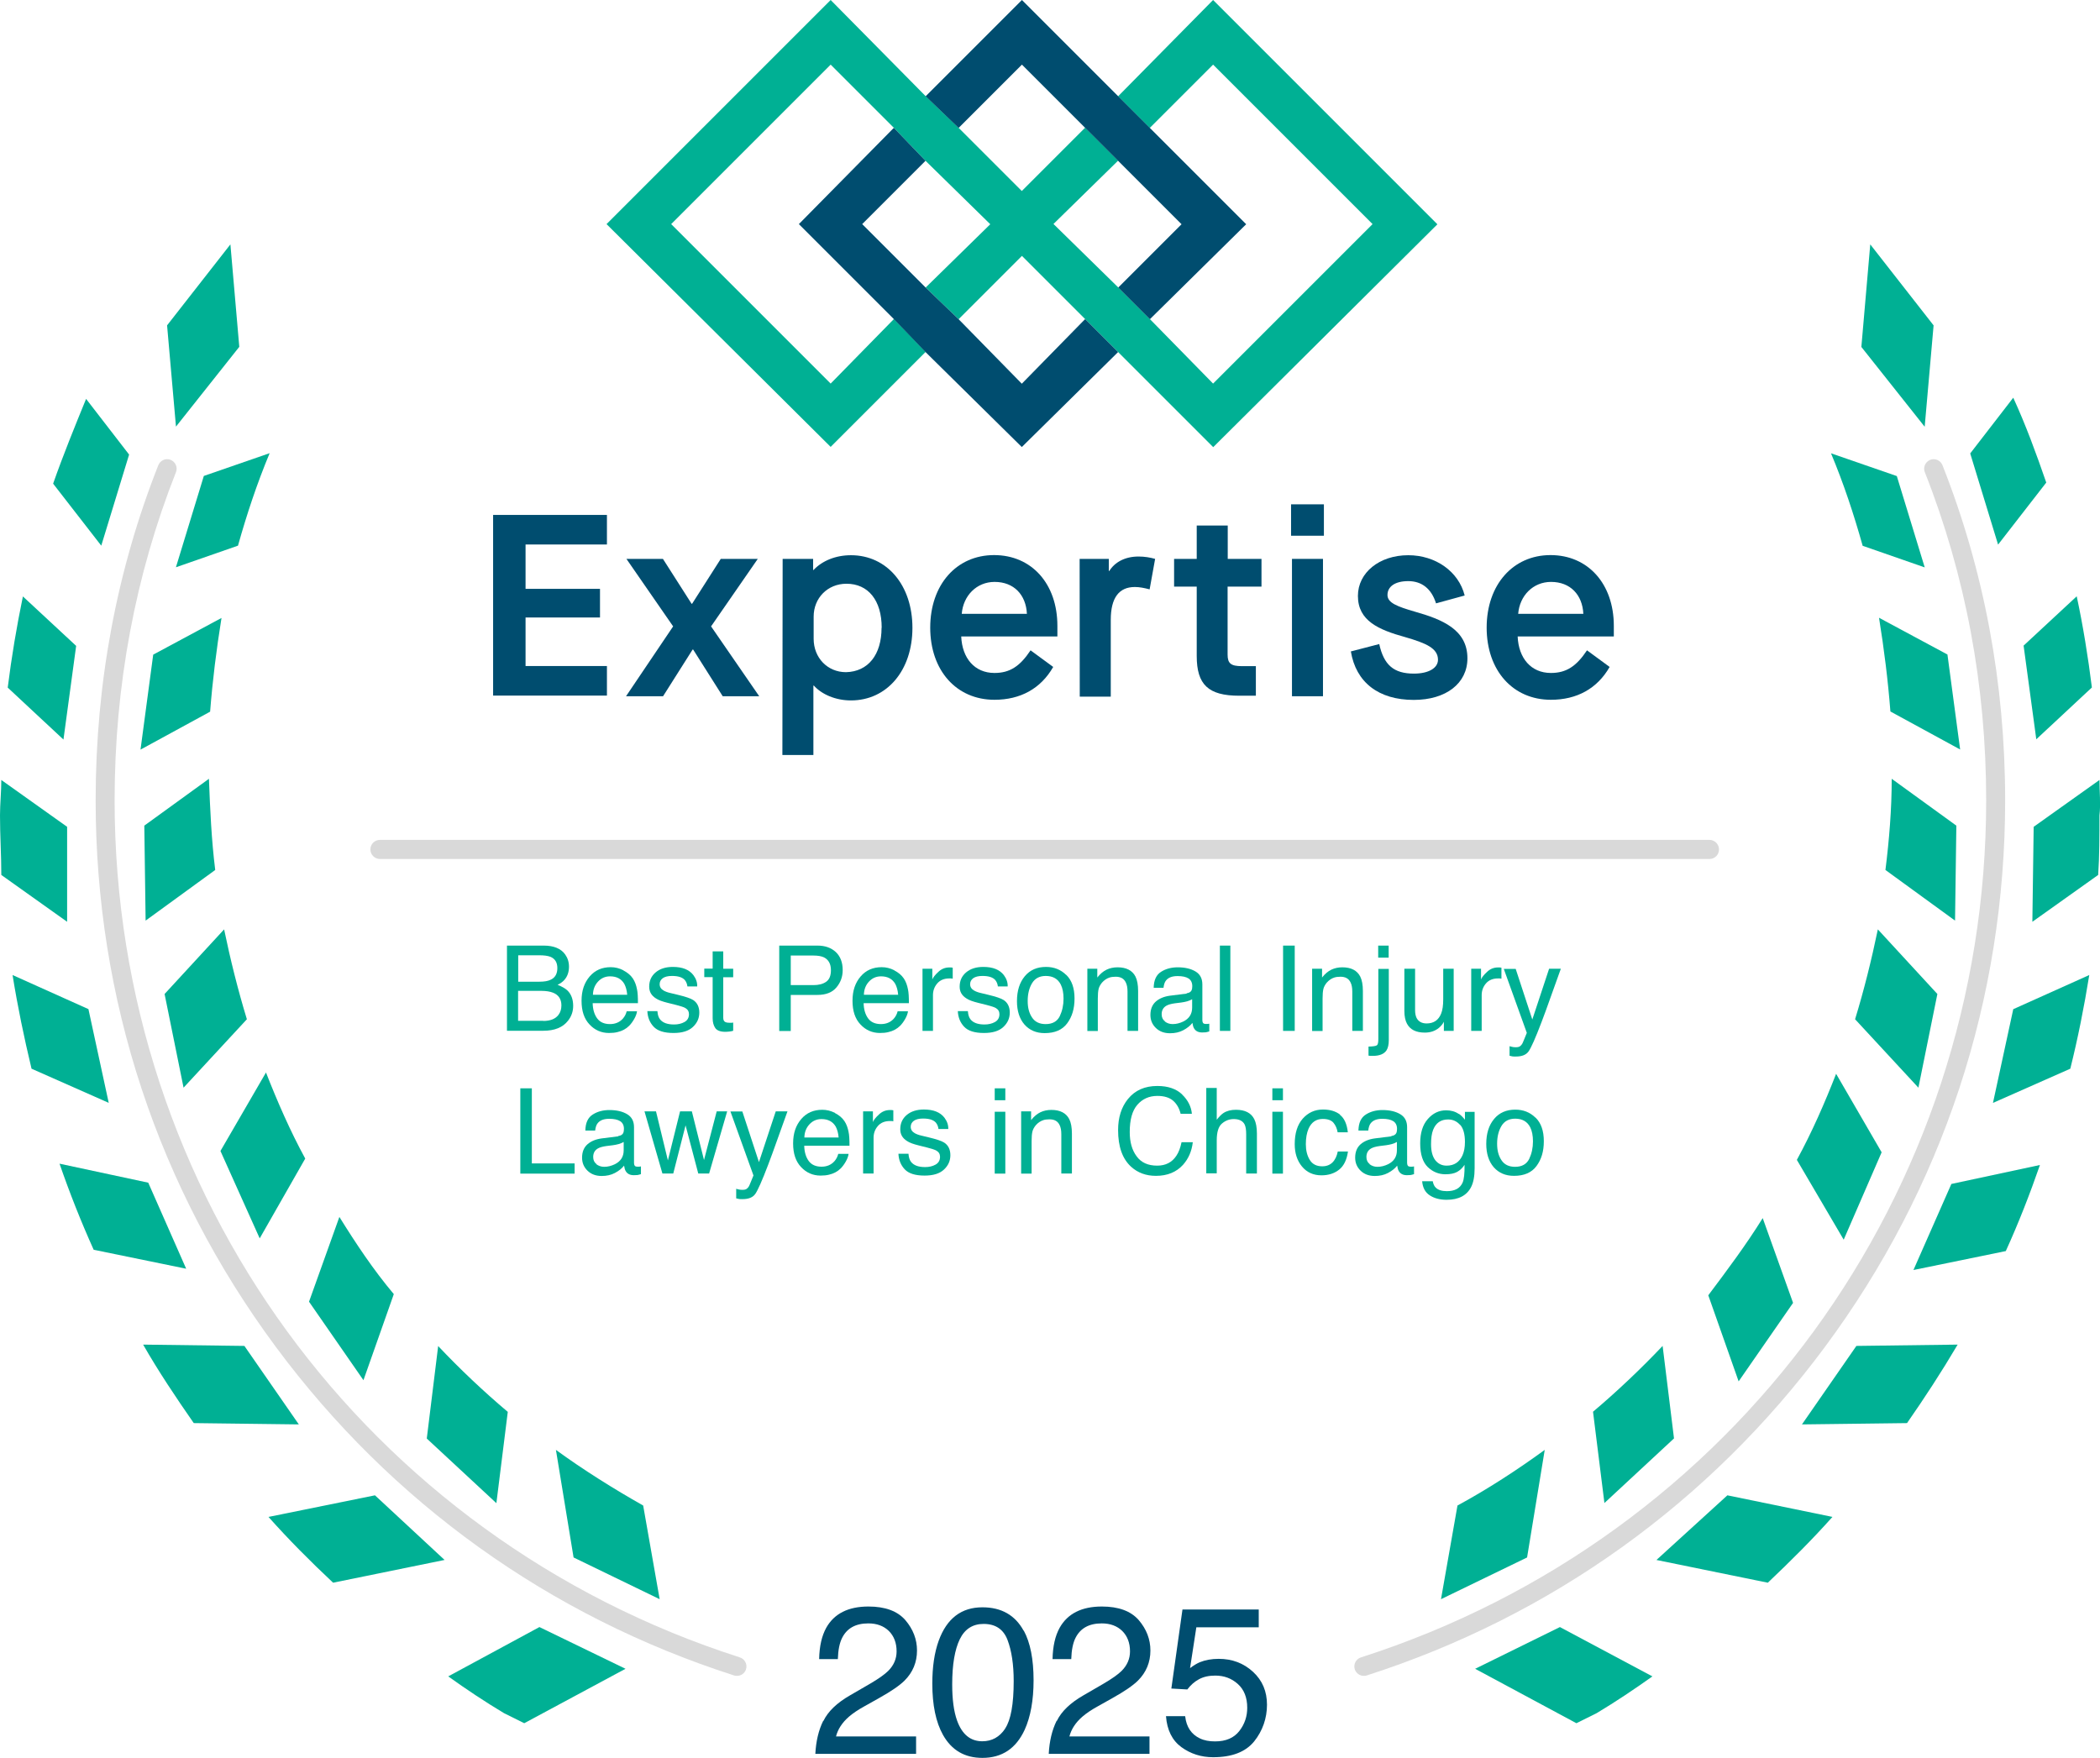 <?xml version="1.0" encoding="UTF-8"?>
<svg id="Layer_1" xmlns="http://www.w3.org/2000/svg" width="160.51" height="134.37" version="1.1" viewBox="0 0 160.51 134.37">
  <!-- Generator: Adobe Illustrator 29.5.1, SVG Export Plug-In . SVG Version: 2.1.0 Build 141)  -->
  <g>
    <g isolation="isolate" opacity=".15">
      <path d="M130.66,65.66H29.04c-.4,0-.73-.33-.73-.73s.32-.73.73-.73h101.62c.4,0,.73.33.73.73s-.32.73-.73.73Z"/>
    </g>
    <g isolation="isolate" opacity=".15">
      <path d="M56.33,128.1c-.07,0-.15-.01-.22-.03-14.09-4.52-26.2-13.2-35.03-25.12-9.01-12.15-13.77-26.59-13.77-41.77,0-8.95,1.61-17.57,4.79-25.62.15-.37.57-.56.94-.41.37.15.56.57.41.94-3.11,7.88-4.69,16.32-4.69,25.09,0,30.02,19.21,56.34,47.79,65.51.38.12.59.53.47.91-.1.31-.38.5-.69.5Z"/>
    </g>
    <g isolation="isolate" opacity=".15">
      <path d="M104.24,128.1c-.31,0-.59-.2-.69-.5-.12-.38.09-.79.47-.91,28.59-9.17,47.79-35.49,47.79-65.51,0-8.77-1.58-17.21-4.69-25.09-.15-.37.04-.79.41-.94.37-.15.79.04.94.41,3.18,8.05,4.79,16.67,4.79,25.62,0,15.18-4.76,29.62-13.77,41.77-8.83,11.92-20.95,20.6-35.03,25.12-.07.02-.15.03-.22.03Z"/>
    </g>
    <path d="M18.29,26.52l-.68-7.84-4.84,6.19.68,7.74,4.84-6.1Z" fill="#00b094"/>
    <path d="M9.87,34.75l-3.29-4.26c-.87,2.13-1.74,4.26-2.52,6.48l3.68,4.74,2.13-6.97Z" fill="#00b094"/>
    <path d="M13.45,43.36l4.74-1.65c.68-2.42,1.45-4.74,2.42-7.07l-5.03,1.74-2.13,6.97Z" fill="#00b094"/>
    <path d="M5.81,49.36l-4.06-3.77c-.48,2.32-.87,4.65-1.16,6.97l4.26,3.97.97-7.16Z" fill="#00b094"/>
    <path d="M16.94,47.23l-5.23,2.81-.97,7.26,5.32-2.9c.19-2.42.48-4.74.87-7.16Z" fill="#00b094"/>
    <path d="M5.13,63.2L.1,59.62c0,.87-.1,1.84-.1,2.71,0,1.55.1,3,.1,4.55l5.03,3.58v-7.26Z" fill="#00b094"/>
    <path d="M11.03,63.11l.1,7.26,5.32-3.87c-.29-2.32-.39-4.65-.48-6.97l-4.94,3.58Z" fill="#00b094"/>
    <path d="M6.77,77.14l-5.81-2.61c.39,2.42.87,4.74,1.45,7.16l5.9,2.61-1.55-7.16Z" fill="#00b094"/>
    <path d="M18.87,77.91c-.68-2.23-1.26-4.55-1.74-6.87l-4.55,4.94,1.45,7.16,4.84-5.23Z" fill="#00b094"/>
    <path d="M11.32,90.4l-6.77-1.45c.77,2.23,1.65,4.45,2.61,6.58l7.07,1.45-2.9-6.58Z" fill="#00b094"/>
    <path d="M23.33,88.56c-1.16-2.13-2.13-4.36-3-6.58l-3.48,6,3,6.68,3.48-6.1Z" fill="#00b094"/>
    <path d="M18.68,102.88l-7.74-.1c1.16,2.03,2.52,4.06,3.87,6l8.03.1-4.16-6Z" fill="#00b094"/>
    <path d="M30.1,98.92c-1.55-1.84-2.9-3.87-4.16-5.9l-2.32,6.48,4.16,6,2.32-6.58Z" fill="#00b094"/>
    <path d="M20.52,115.95c1.55,1.74,3.19,3.39,4.94,5.03l8.52-1.74-5.32-4.94-8.13,1.65Z" fill="#00b094"/>
    <path d="M38.81,107.92c-1.84-1.55-3.68-3.29-5.32-5.03l-.87,7.07,5.32,4.94.87-6.97Z" fill="#00b094"/>
    <path d="M34.26,128.14c1.35.97,2.81,1.94,4.26,2.81l1.55.77,7.74-4.16-6.58-3.19-6.97,3.77Z" fill="#00b094"/>
    <path d="M42.49,110.82l1.35,8.23,6.58,3.19-1.26-7.16c-2.23-1.26-4.55-2.71-6.68-4.26Z" fill="#00b094"/>
    <path d="M147.79,24.87l-4.84-6.19-.68,7.84,4.84,6.1.68-7.74Z" fill="#00b094"/>
    <path d="M156.4,36.88c-.77-2.23-1.55-4.36-2.52-6.48l-3.29,4.26,2.13,6.97,3.68-4.74Z" fill="#00b094"/>
    <path d="M147.11,43.36l-2.13-6.97-5.03-1.74c.97,2.32,1.74,4.65,2.42,7.07l4.74,1.65Z" fill="#00b094"/>
    <path d="M155.63,56.52l4.26-3.97c-.29-2.32-.68-4.74-1.16-6.97l-4.06,3.77.97,7.16Z" fill="#00b094"/>
    <path d="M144.5,54.39l5.32,2.9-.97-7.26-5.23-2.81c.39,2.42.68,4.74.87,7.16Z" fill="#00b094"/>
    <path d="M160.47,59.62l-5.03,3.58-.1,7.26,5.03-3.58c.1-1.45.1-3,.1-4.55.1-.87,0-1.84,0-2.71Z" fill="#00b094"/>
    <path d="M149.53,63.11l-4.94-3.58c0,2.32-.19,4.65-.48,6.97l5.32,3.87.1-7.26Z" fill="#00b094"/>
    <path d="M152.34,84.3l5.9-2.61c.58-2.32,1.06-4.74,1.45-7.16l-5.81,2.61-1.55,7.16Z" fill="#00b094"/>
    <path d="M141.79,77.91l4.84,5.23,1.45-7.16-4.55-4.94c-.48,2.32-1.06,4.65-1.74,6.87Z" fill="#00b094"/>
    <path d="M146.24,97.08l7.07-1.45c.97-2.13,1.84-4.36,2.61-6.58l-6.77,1.45-2.9,6.58Z" fill="#00b094"/>
    <path d="M143.82,88.08l-3.48-6c-.87,2.23-1.84,4.45-3,6.58l3.58,6.1,2.9-6.68Z" fill="#00b094"/>
    <path d="M137.73,108.88l8.03-.1c1.35-1.94,2.61-3.87,3.87-6l-7.74.1-4.16,6Z" fill="#00b094"/>
    <path d="M137.05,99.59l-2.32-6.48c-1.26,2.03-2.71,3.97-4.16,5.9l2.32,6.58,4.16-6Z" fill="#00b094"/>
    <path d="M126.6,119.24l8.52,1.74c1.74-1.65,3.39-3.29,4.94-5.03l-8.03-1.65-5.42,4.94Z" fill="#00b094"/>
    <path d="M122.63,114.89l5.32-4.94-.87-7.07c-1.65,1.74-3.48,3.48-5.32,5.03l.87,6.97Z" fill="#00b094"/>
    <path d="M112.75,127.56l7.74,4.16,1.55-.77c1.45-.87,2.9-1.84,4.26-2.81l-7.07-3.77-6.48,3.19Z" fill="#00b094"/>
    <path d="M118.08,110.82c-2.13,1.55-4.36,3-6.68,4.26l-1.26,7.16,6.58-3.19,1.35-8.23Z" fill="#00b094"/>
    <g opacity="0">
      <path d="M78.11,4.94l12.19,12.19-4.16,4.16,2.52,2.42,6.58-6.58L78.11,0l-6.58,6.58,2.42,2.52,4.16-4.16Z" fill="#fff"/>
      <path d="M86.14,6.58l2.52,2.52,4.06-4.16,12.19,12.19-12.19,12.1-12.19-12.1,4.16-4.16-2.42-2.42-4.16,4.06L63.49,0l-17.13,17.13,17.13,17.03,6.58-6.58-2.42-2.52-4.16,4.16-12.19-12.1,12.19-12.19,12.19,12.19-4.16,4.16,2.42,2.42,4.16-4.16,14.61,14.61,17.13-17.03L92.72,0l-6.58,6.58Z" fill="#fff" isolation="isolate" opacity=".75"/>
      <path d="M78.11,29.23l-12.1-12.1,4.06-4.16-2.42-2.42-6.58,6.58,17.03,17.03,6.58-6.58-2.42-2.52-4.16,4.16Z" fill="#fff"/>
    </g>
    <g>
      <path d="M109.85,17.13L92.72,0l-7.26,7.36,2.42,2.42,4.84-4.84,12.19,12.19-12.19,12.19-4.84-4.94-2.42-2.42-4.94-4.84,4.94-4.84-2.52-2.52-4.84,4.84-4.84-4.84-2.52-2.42L63.49,0l-17.13,17.13,17.13,17.03,7.26-7.26-2.42-2.52-4.84,4.94-12.19-12.19,12.19-12.19,4.84,4.84,2.42,2.52,4.94,4.84-4.94,4.84,2.52,2.42,4.84-4.84,4.84,4.84,2.52,2.52,7.26,7.26,17.13-17.03Z" fill="#00b094"/>
      <path d="M78.11,4.94l4.84,4.84,2.52,2.52,4.84,4.84-4.84,4.84,2.42,2.42,7.36-7.26-7.36-7.36-2.42-2.42L78.11,0l-7.36,7.36,2.52,2.42,4.84-4.84ZM82.94,24.39l-4.84,4.94-4.84-4.94-2.52-2.42-4.84-4.84,4.84-4.84-2.42-2.52-7.26,7.36,7.26,7.26,2.42,2.52,7.36,7.26,7.36-7.26-2.52-2.52Z" fill="#004d6f"/>
    </g>
    <path d="M37.69,39.36h8.7v2.26h-6.22v3.39h5.69v2.19h-5.69v3.71h6.22v2.26h-8.7" fill="#004d6f"/>
    <path d="M51.45,47.88l-3.57-5.16h2.79l2.19,3.43h.04l2.19-3.43h2.83l-3.57,5.16,3.68,5.34h-2.79l-2.26-3.57h-.04l-2.26,3.57h-2.83" fill="#004d6f"/>
    <path d="M67.39,47.98c0-2.09-1.03-3.36-2.69-3.36-1.45,0-2.51,1.1-2.51,2.51v1.7c0,1.45,1.06,2.55,2.47,2.55,1.7-.04,2.72-1.34,2.72-3.39ZM59.82,42.72h2.33v.85h.03c.67-.71,1.7-1.13,2.86-1.13,2.76,0,4.7,2.3,4.7,5.55s-1.94,5.55-4.7,5.55c-1.17,0-2.23-.46-2.83-1.13h-.04v5.3h-2.37" fill="#004d6f"/>
    <path d="M78.49,46.92c-.07-1.45-.99-2.44-2.47-2.44-1.38,0-2.4,1.06-2.51,2.44h4.99ZM71.1,47.98c0-3.29,2.01-5.55,4.88-5.55s4.84,2.19,4.84,5.41v.81h-7.35c.07,1.66,1.02,2.79,2.54,2.79,1.17,0,1.94-.5,2.76-1.73l1.73,1.27c-.95,1.66-2.51,2.51-4.49,2.51-2.9,0-4.91-2.23-4.91-5.52Z" fill="#004d6f"/>
    <path d="M82.52,42.72h2.23v.92h.04c.42-.67,1.2-1.1,2.23-1.1.46,0,.88.07,1.27.18l-.42,2.33c-.42-.11-.78-.18-1.13-.18-1.2,0-1.84.81-1.84,2.51v5.87h-2.37" fill="#004d6f"/>
    <path d="M93.83,44.84v5.2c0,.67.25.88,1.1.88h1.06v2.26h-1.27c-2.37,0-3.25-.85-3.25-3.04v-5.3h-1.73v-2.12h1.73v-2.55h2.37v2.55h2.58v2.12" fill="#004d6f"/>
    <path d="M98.75,42.72h2.37v10.5h-2.37v-10.5ZM98.68,38.55h2.51v2.4h-2.51v-2.4Z" fill="#004d6f"/>
    <path d="M103.27,49.79l2.15-.56c.35,1.59,1.1,2.26,2.65,2.26,1.13,0,1.84-.43,1.84-1.06,0-.88-.92-1.27-2.51-1.73-2.02-.56-3.61-1.24-3.61-3.15,0-1.77,1.63-3.11,3.85-3.11,2.08,0,3.85,1.24,4.31,3.08l-2.19.6c-.35-1.13-1.1-1.7-2.12-1.7s-1.59.42-1.59,1.06c0,.6.74.88,2.08,1.27,2.12.6,4.03,1.38,4.03,3.57,0,1.91-1.63,3.18-4.1,3.18-2.69,0-4.42-1.34-4.81-3.71Z" fill="#004d6f"/>
    <path d="M121.02,46.92c-.07-1.45-.99-2.44-2.47-2.44-1.38,0-2.4,1.06-2.51,2.44h4.99ZM113.63,47.98c0-3.29,2.02-5.55,4.88-5.55s4.84,2.19,4.84,5.41v.81h-7.35c.07,1.66,1.02,2.79,2.54,2.79,1.17,0,1.94-.5,2.76-1.73l1.73,1.27c-.95,1.66-2.51,2.51-4.49,2.51-2.9,0-4.91-2.23-4.91-5.52Z" fill="#004d6f"/>
  </g>
  <g>
    <path d="M62.94,131.54c.35-.72,1.02-1.37,2.03-1.95l1.5-.87c.67-.39,1.15-.73,1.42-1,.43-.43.64-.93.64-1.49,0-.65-.2-1.17-.59-1.56-.39-.38-.91-.58-1.57-.58-.97,0-1.63.37-2,1.1-.2.39-.31.94-.33,1.63h-1.43c.02-.98.2-1.77.54-2.39.61-1.09,1.69-1.63,3.23-1.63,1.28,0,2.22.35,2.82,1.04.59.69.89,1.47.89,2.32,0,.9-.32,1.67-.95,2.3-.37.37-1.02.82-1.97,1.35l-1.07.6c-.51.28-.91.55-1.21.81-.52.45-.85.96-.99,1.51h6.12v1.33h-7.7c.05-.97.25-1.81.6-2.52Z" fill="#004d6f"/>
    <path d="M78.25,124.64c.5.92.75,2.19.75,3.8,0,1.52-.23,2.79-.68,3.78-.66,1.43-1.73,2.15-3.23,2.15-1.35,0-2.35-.58-3.01-1.75-.55-.98-.82-2.29-.82-3.93,0-1.27.16-2.37.49-3.28.62-1.7,1.73-2.55,3.34-2.55,1.45,0,2.5.6,3.15,1.79ZM76.83,132.12c.43-.65.65-1.85.65-3.62,0-1.27-.16-2.32-.47-3.14-.31-.82-.92-1.23-1.83-1.23-.83,0-1.44.39-1.82,1.17-.38.78-.58,1.93-.58,3.45,0,1.14.12,2.06.37,2.76.38,1.06,1.02,1.59,1.93,1.59.73,0,1.32-.32,1.75-.97Z" fill="#004d6f"/>
    <path d="M80.78,131.54c.35-.72,1.02-1.37,2.03-1.95l1.5-.87c.67-.39,1.15-.73,1.42-1,.43-.43.64-.93.64-1.49,0-.65-.2-1.17-.59-1.56-.39-.38-.91-.58-1.57-.58-.97,0-1.63.37-2,1.1-.2.39-.31.94-.33,1.63h-1.43c.02-.98.2-1.77.54-2.39.61-1.09,1.69-1.63,3.23-1.63,1.28,0,2.22.35,2.82,1.04.59.69.89,1.47.89,2.32,0,.9-.32,1.67-.95,2.3-.37.37-1.02.82-1.97,1.35l-1.07.6c-.51.28-.91.55-1.21.81-.52.45-.85.96-.99,1.51h6.12v1.33h-7.7c.05-.97.25-1.81.6-2.52Z" fill="#004d6f"/>
    <path d="M90.59,131.21c.09.8.47,1.36,1.12,1.67.33.16.72.23,1.16.23.84,0,1.45-.27,1.86-.8s.6-1.12.6-1.77c0-.78-.24-1.39-.72-1.82-.48-.43-1.05-.64-1.72-.64-.49,0-.9.09-1.25.28s-.64.45-.89.78l-1.22-.07.85-6.04h5.83v1.36h-4.77l-.48,3.12c.26-.2.51-.35.74-.45.42-.17.9-.26,1.45-.26,1.03,0,1.9.33,2.62.99s1.07,1.5,1.07,2.52-.33,1.99-.98,2.8c-.66.81-1.7,1.21-3.14,1.21-.91,0-1.72-.26-2.42-.77-.7-.51-1.1-1.3-1.18-2.37h1.46Z" fill="#004d6f"/>
  </g>
  <g>
    <path d="M38.74,72.28h2.82c.77,0,1.32.23,1.64.68.19.27.29.58.29.93,0,.41-.12.75-.35,1.01-.12.14-.3.27-.52.38.33.13.58.27.75.43.29.28.44.68.44,1.18,0,.42-.13.8-.4,1.14-.4.51-1.03.76-1.89.76h-2.77v-6.52ZM41.23,75.04c.38,0,.67-.05.88-.16.33-.16.49-.46.49-.88s-.17-.71-.52-.86c-.2-.08-.49-.12-.88-.12h-1.59v2.02h1.62ZM41.52,78.04c.55,0,.94-.16,1.17-.47.15-.2.22-.44.22-.72,0-.47-.21-.8-.64-.97-.23-.09-.53-.14-.9-.14h-1.77v2.29h1.92Z" fill="#00b094"/>
    <path d="M47.65,74.18c.31.16.55.36.72.61.16.24.26.52.32.84.05.22.07.57.07,1.05h-3.46c.01.48.13.87.34,1.16.21.29.54.44.98.44.41,0,.74-.14.99-.42.14-.16.24-.35.29-.56h.79c-.02.17-.09.37-.21.58s-.25.39-.39.53c-.24.24-.54.4-.89.48-.19.05-.41.07-.65.07-.59,0-1.09-.22-1.49-.65-.41-.43-.61-1.03-.61-1.81s.21-1.38.62-1.86c.41-.48.95-.71,1.61-.71.34,0,.66.08.97.24ZM47.94,76.04c-.03-.35-.11-.62-.22-.83-.22-.38-.58-.58-1.09-.58-.36,0-.67.13-.92.4s-.38.6-.39,1.01h2.62Z" fill="#00b094"/>
    <path d="M50.25,77.31c.02.27.09.47.2.61.21.26.56.39,1.07.39.3,0,.57-.06.8-.19.23-.13.34-.33.34-.6,0-.2-.09-.36-.28-.47-.12-.07-.35-.14-.69-.23l-.64-.16c-.41-.1-.72-.21-.91-.34-.35-.22-.52-.51-.52-.9,0-.45.16-.81.49-1.09.33-.28.77-.42,1.32-.42.73,0,1.25.21,1.57.63.2.27.3.55.29.86h-.75c-.02-.18-.08-.34-.2-.49-.19-.21-.51-.31-.98-.31-.31,0-.54.06-.7.17-.16.12-.24.27-.24.46,0,.21.1.37.31.49.12.07.3.14.53.19l.54.13c.58.14.98.27,1.18.4.31.2.47.53.47.96s-.16.79-.49,1.1c-.33.31-.82.46-1.48.46-.72,0-1.22-.16-1.52-.48-.3-.32-.46-.72-.48-1.19h.77Z" fill="#00b094"/>
    <path d="M54.47,72.72h.81v1.33h.76v.65h-.76v3.1c0,.17.06.28.17.33.06.03.17.05.31.05.04,0,.08,0,.12,0s.1,0,.16-.02v.63c-.09.03-.19.05-.29.06-.1.01-.21.02-.32.02-.37,0-.63-.1-.76-.29-.13-.19-.2-.44-.2-.74v-3.15h-.64v-.65h.64v-1.33Z" fill="#00b094"/>
    <path d="M59.56,72.28h2.92c.58,0,1.04.16,1.4.49.35.33.53.79.53,1.38,0,.51-.16.95-.48,1.33-.32.38-.8.57-1.45.57h-2.04v2.76h-.88v-6.52ZM62.98,73.18c-.19-.09-.46-.14-.8-.14h-1.74v2.26h1.74c.39,0,.71-.08.96-.25.25-.17.37-.47.37-.89,0-.48-.18-.8-.53-.98Z" fill="#00b094"/>
    <path d="M68.36,74.18c.31.16.55.36.72.61.16.24.26.52.32.84.05.22.07.57.07,1.05h-3.46c.01.48.13.87.34,1.16.21.29.54.44.98.44.41,0,.74-.14.99-.42.14-.16.24-.35.29-.56h.79c-.02.17-.09.37-.21.58s-.25.39-.39.53c-.24.24-.54.4-.89.48-.19.05-.41.07-.65.07-.59,0-1.09-.22-1.49-.65-.41-.43-.61-1.03-.61-1.81s.21-1.38.62-1.86c.41-.48.95-.71,1.61-.71.34,0,.66.08.97.24ZM68.65,76.04c-.03-.35-.11-.62-.22-.83-.22-.38-.58-.58-1.09-.58-.36,0-.67.13-.92.4s-.38.6-.39,1.01h2.62Z" fill="#00b094"/>
    <path d="M70.5,74.05h.76v.82c.06-.16.21-.35.46-.58.24-.23.52-.34.84-.34.01,0,.04,0,.08,0s.1,0,.18.02v.84s-.09-.01-.13-.02c-.04,0-.08,0-.13,0-.4,0-.71.13-.93.39s-.32.56-.32.89v2.73h-.8v-4.75Z" fill="#00b094"/>
    <path d="M73.98,77.31c.02.27.09.47.2.61.21.26.56.39,1.07.39.3,0,.57-.06.8-.19.23-.13.34-.33.34-.6,0-.2-.09-.36-.28-.47-.12-.07-.35-.14-.69-.23l-.64-.16c-.41-.1-.72-.21-.91-.34-.35-.22-.52-.51-.52-.9,0-.45.16-.81.49-1.09.33-.28.77-.42,1.32-.42.73,0,1.25.21,1.57.63.2.27.3.55.29.86h-.75c-.02-.18-.08-.34-.2-.49-.19-.21-.51-.31-.98-.31-.31,0-.54.06-.7.17-.16.12-.24.27-.24.46,0,.21.1.37.31.49.12.07.3.14.53.19l.54.13c.58.14.98.27,1.18.4.31.2.47.53.47.96s-.16.79-.49,1.1c-.33.31-.82.46-1.48.46-.72,0-1.22-.16-1.52-.48-.3-.32-.46-.72-.48-1.19h.77Z" fill="#00b094"/>
    <path d="M81.5,74.52c.42.41.63,1.01.63,1.8s-.19,1.4-.56,1.9-.94.75-1.72.75c-.65,0-1.16-.22-1.55-.66-.38-.44-.57-1.04-.57-1.78,0-.8.2-1.43.6-1.91s.94-.71,1.62-.71c.61,0,1.12.2,1.54.61ZM81,77.68c.19-.4.29-.85.29-1.34,0-.44-.07-.8-.21-1.08-.22-.44-.61-.66-1.15-.66-.48,0-.83.19-1.05.56-.22.37-.33.82-.33,1.35s.11.93.33,1.26c.22.34.57.51,1.04.51.52,0,.88-.2,1.08-.6Z" fill="#00b094"/>
    <path d="M83.11,74.05h.76v.67c.22-.28.46-.48.71-.6s.53-.18.84-.18c.67,0,1.13.24,1.37.71.13.26.2.63.2,1.1v3.05h-.81v-3c0-.29-.04-.52-.13-.7-.14-.3-.4-.44-.77-.44-.19,0-.35.02-.47.06-.22.07-.41.2-.58.39-.13.16-.22.32-.26.49-.04.17-.06.41-.06.72v2.49h-.8v-4.75Z" fill="#00b094"/>
    <path d="M90.71,75.92c.18-.02.31-.1.37-.23.03-.07.05-.17.05-.31,0-.27-.1-.47-.29-.59-.19-.12-.47-.18-.83-.18-.42,0-.71.11-.89.34-.1.12-.16.31-.19.56h-.75c.01-.59.2-1,.57-1.23.36-.23.79-.34,1.27-.34.56,0,1.01.11,1.36.32.35.21.52.54.52.99v2.74c0,.08.02.15.05.2s.11.08.22.08c.04,0,.08,0,.12,0,.04,0,.09-.01.14-.02v.59c-.12.04-.22.06-.28.07-.07,0-.15.01-.27.01-.28,0-.48-.1-.6-.29-.07-.1-.11-.25-.14-.44-.16.21-.4.4-.7.56-.3.16-.64.23-1.01.23-.44,0-.8-.13-1.08-.4-.28-.27-.42-.6-.42-1,0-.44.14-.78.41-1.02.27-.24.64-.39,1.08-.45l1.27-.16ZM89.03,78.08c.17.13.37.2.6.2.28,0,.55-.07.82-.2.44-.22.67-.57.67-1.06v-.64c-.1.06-.22.11-.38.16-.15.04-.3.07-.45.09l-.48.06c-.29.04-.51.1-.65.18-.25.14-.37.36-.37.66,0,.23.08.41.25.54Z" fill="#00b094"/>
    <path d="M93.24,72.28h.8v6.52h-.8v-6.52Z" fill="#00b094"/>
    <path d="M98.07,72.28h.89v6.52h-.89v-6.52Z" fill="#00b094"/>
    <path d="M100.29,74.05h.76v.67c.22-.28.46-.48.71-.6s.53-.18.84-.18c.67,0,1.13.24,1.37.71.13.26.2.63.2,1.1v3.05h-.81v-3c0-.29-.04-.52-.13-.7-.14-.3-.4-.44-.77-.44-.19,0-.35.02-.47.06-.22.07-.41.2-.58.39-.13.16-.22.32-.26.49-.04.17-.06.41-.06.72v2.49h-.8v-4.75Z" fill="#00b094"/>
    <path d="M104.59,80c.36-.01.57-.04.65-.1s.11-.21.11-.49v-5.35h.8v5.44c0,.35-.06.6-.17.78-.19.29-.54.43-1.06.43-.04,0-.08,0-.12,0-.04,0-.11,0-.2-.02v-.69ZM106.14,73.2h-.8v-.92h.8v.92Z" fill="#00b094"/>
    <path d="M108.16,74.05v3.16c0,.24.04.44.11.59.14.28.4.43.77.43.54,0,.91-.25,1.11-.75.11-.27.16-.63.16-1.1v-2.33h.8v4.75h-.75v-.7c-.09.18-.22.33-.37.46-.3.25-.66.37-1.09.37-.67,0-1.12-.23-1.36-.68-.13-.24-.2-.57-.2-.97v-3.23h.82Z" fill="#00b094"/>
    <path d="M112.44,74.05h.76v.82c.06-.16.21-.35.46-.58.24-.23.52-.34.84-.34.01,0,.04,0,.08,0s.1,0,.18.02v.84s-.09-.01-.13-.02c-.04,0-.08,0-.13,0-.4,0-.71.13-.93.39s-.32.56-.32.89v2.73h-.8v-4.75Z" fill="#00b094"/>
    <path d="M118.42,74.05h.88c-.11.3-.36,1-.75,2.09-.29.82-.53,1.48-.73,2-.46,1.21-.79,1.95-.98,2.22-.19.27-.51.4-.98.4-.11,0-.2,0-.26-.01s-.14-.03-.22-.05v-.73c.14.04.24.06.3.07.06,0,.12.01.16.01.15,0,.26-.02.33-.07s.13-.11.17-.18c.02-.02.07-.14.16-.36.09-.22.16-.38.2-.49l-1.76-4.89h.91l1.27,3.87,1.28-3.87Z" fill="#00b094"/>
    <path d="M39.77,83.19h.88v5.74h3.27v.78h-4.15v-6.52Z" fill="#00b094"/>
    <path d="M47.27,86.83c.18-.02.31-.1.37-.23.03-.07.05-.17.05-.31,0-.27-.1-.47-.29-.59-.19-.12-.47-.18-.83-.18-.42,0-.71.11-.89.34-.1.12-.16.31-.19.56h-.75c.01-.59.2-1,.57-1.23.36-.23.79-.34,1.27-.34.56,0,1.01.11,1.36.32.35.21.52.54.52.99v2.74c0,.08.02.15.05.2s.11.08.22.08c.04,0,.08,0,.12,0,.04,0,.09-.01.14-.02v.59c-.12.04-.22.06-.28.07-.07,0-.15.01-.27.01-.28,0-.48-.1-.6-.29-.07-.1-.11-.25-.14-.44-.16.21-.4.4-.7.56-.3.16-.64.23-1.01.23-.44,0-.8-.13-1.08-.4-.28-.27-.42-.6-.42-1,0-.44.14-.78.41-1.02.27-.24.64-.39,1.08-.45l1.27-.16ZM45.58,88.99c.17.13.37.2.6.2.28,0,.55-.07.82-.2.44-.22.67-.57.67-1.06v-.64c-.1.06-.22.11-.38.16-.15.04-.3.07-.45.09l-.48.06c-.29.04-.51.1-.65.18-.25.14-.37.36-.37.66,0,.23.08.41.25.54Z" fill="#00b094"/>
    <path d="M50.14,84.95l.91,3.75.93-3.75h.9l.93,3.72.97-3.72h.8l-1.38,4.75h-.83l-.97-3.68-.94,3.68h-.83l-1.37-4.75h.87Z" fill="#00b094"/>
    <path d="M59.31,84.95h.88c-.11.3-.36,1-.75,2.09-.29.82-.53,1.48-.73,2-.46,1.21-.79,1.95-.98,2.22-.19.27-.51.4-.98.4-.11,0-.2,0-.26-.01s-.14-.03-.22-.05v-.73c.14.04.24.06.3.07.06,0,.12.01.16.01.15,0,.26-.02.33-.07s.13-.11.17-.18c.02-.02.07-.14.16-.36.09-.22.16-.38.2-.49l-1.76-4.89h.91l1.27,3.87,1.28-3.87Z" fill="#00b094"/>
    <path d="M63.82,85.08c.31.16.55.36.72.61.16.24.26.52.32.84.05.22.07.57.07,1.05h-3.46c.01.48.13.87.34,1.16.21.29.54.44.98.44.41,0,.74-.14.99-.42.14-.16.24-.35.29-.56h.79c-.02.17-.09.37-.21.58s-.25.39-.39.53c-.24.24-.54.4-.89.48-.19.05-.41.07-.65.07-.59,0-1.09-.22-1.49-.65-.41-.43-.61-1.03-.61-1.81s.21-1.38.62-1.86c.41-.48.95-.71,1.61-.71.34,0,.66.08.97.24ZM64.1,86.95c-.03-.35-.11-.62-.22-.83-.22-.38-.58-.58-1.09-.58-.36,0-.67.13-.92.4s-.38.6-.39,1.01h2.62Z" fill="#00b094"/>
    <path d="M65.96,84.95h.76v.82c.06-.16.21-.35.46-.58.24-.23.52-.34.84-.34.01,0,.04,0,.08,0s.1,0,.18.02v.84s-.09-.01-.13-.02c-.04,0-.08,0-.13,0-.4,0-.71.13-.93.39s-.32.56-.32.89v2.73h-.8v-4.75Z" fill="#00b094"/>
    <path d="M69.44,88.21c.02.27.09.47.2.61.21.26.56.39,1.07.39.3,0,.57-.06.8-.19.23-.13.34-.33.34-.6,0-.2-.09-.36-.28-.47-.12-.07-.35-.14-.69-.23l-.64-.16c-.41-.1-.72-.21-.91-.34-.35-.22-.52-.51-.52-.9,0-.45.16-.81.49-1.09.33-.28.77-.42,1.32-.42.73,0,1.25.21,1.57.63.2.27.3.55.29.86h-.75c-.02-.18-.08-.34-.2-.49-.19-.21-.51-.31-.98-.31-.31,0-.54.06-.7.17-.16.12-.24.27-.24.46,0,.21.1.37.31.49.12.07.3.14.53.19l.54.13c.58.14.98.27,1.18.4.31.2.47.53.47.96s-.16.79-.49,1.1c-.33.31-.82.46-1.48.46-.72,0-1.22-.16-1.52-.48-.3-.32-.46-.72-.48-1.19h.77Z" fill="#00b094"/>
    <path d="M76.03,83.19h.81v.91h-.81v-.91ZM76.03,84.98h.81v4.73h-.81v-4.73Z" fill="#00b094"/>
    <path d="M78.05,84.95h.76v.67c.22-.28.46-.48.71-.6s.53-.18.84-.18c.67,0,1.13.24,1.37.71.13.26.2.63.2,1.1v3.05h-.81v-3c0-.29-.04-.52-.13-.7-.14-.3-.4-.44-.77-.44-.19,0-.35.02-.47.06-.22.07-.41.2-.58.39-.13.16-.22.32-.26.49-.04.17-.06.41-.06.72v2.49h-.8v-4.75Z" fill="#00b094"/>
    <path d="M90.35,83.66c.45.43.7.93.75,1.48h-.86c-.1-.42-.29-.75-.57-1-.29-.25-.69-.37-1.21-.37-.63,0-1.14.23-1.53.68s-.58,1.14-.58,2.08c0,.76.17,1.38.53,1.86.35.48.87.71,1.57.71.64,0,1.13-.25,1.46-.75.18-.26.31-.61.4-1.04h.86c-.08.69-.33,1.26-.75,1.73-.51.56-1.2.84-2.07.84-.75,0-1.38-.23-1.89-.69-.67-.61-1-1.54-1-2.81,0-.96.25-1.75.75-2.37.54-.67,1.29-1,2.25-1,.82,0,1.45.22,1.9.65Z" fill="#00b094"/>
    <path d="M92.2,83.16h.8v2.43c.19-.24.36-.41.51-.51.26-.17.58-.25.96-.25.69,0,1.16.24,1.4.72.13.26.2.63.2,1.1v3.05h-.82v-3c0-.35-.04-.6-.13-.77-.15-.26-.42-.39-.82-.39-.33,0-.63.11-.9.34-.27.23-.4.66-.4,1.29v2.52h-.8v-6.54Z" fill="#00b094"/>
    <path d="M97.25,83.19h.81v.91h-.81v-.91ZM97.25,84.98h.81v4.73h-.81v-4.73Z" fill="#00b094"/>
    <path d="M102.41,85.21c.34.26.54.71.61,1.34h-.78c-.05-.29-.16-.54-.32-.73s-.44-.29-.81-.29c-.51,0-.87.25-1.09.74-.14.32-.21.72-.21,1.19s.1.88.3,1.2c.2.33.52.49.95.49.33,0,.59-.1.79-.3s.33-.48.4-.83h.78c-.09.63-.31,1.09-.67,1.38s-.81.44-1.36.44c-.62,0-1.12-.23-1.49-.68s-.55-1.02-.55-1.7c0-.83.2-1.48.61-1.95.41-.46.92-.7,1.55-.7.54,0,.97.13,1.31.39Z" fill="#00b094"/>
    <path d="M106.36,86.83c.18-.02.31-.1.37-.23.03-.07.05-.17.05-.31,0-.27-.1-.47-.29-.59-.19-.12-.47-.18-.83-.18-.42,0-.71.11-.89.34-.1.12-.16.31-.19.56h-.75c.01-.59.2-1,.57-1.23.36-.23.79-.34,1.27-.34.56,0,1.01.11,1.36.32.35.21.52.54.52.99v2.74c0,.08.02.15.05.2s.11.08.22.08c.04,0,.08,0,.12,0,.04,0,.09-.01.14-.02v.59c-.12.04-.22.06-.28.07-.07,0-.15.01-.27.01-.28,0-.48-.1-.6-.29-.07-.1-.11-.25-.14-.44-.16.21-.4.4-.7.56-.3.16-.64.23-1.01.23-.44,0-.8-.13-1.08-.4-.28-.27-.42-.6-.42-1,0-.44.14-.78.41-1.02.27-.24.64-.39,1.08-.45l1.27-.16ZM104.68,88.99c.17.13.37.2.6.2.28,0,.55-.07.82-.2.44-.22.67-.57.67-1.06v-.64c-.1.06-.22.11-.38.16-.15.04-.3.07-.45.09l-.48.06c-.29.04-.51.1-.65.18-.25.14-.37.36-.37.66,0,.23.08.41.25.54Z" fill="#00b094"/>
    <path d="M111.51,85.14c.15.1.3.25.46.45v-.6h.74v4.32c0,.6-.09,1.08-.27,1.43-.33.64-.95.97-1.87.97-.51,0-.94-.11-1.29-.34-.35-.23-.54-.59-.58-1.08h.81c.04.21.11.38.23.49.18.18.46.27.85.27.61,0,1.01-.22,1.2-.65.11-.25.16-.71.15-1.36-.16.24-.35.42-.57.54-.22.12-.52.18-.89.18-.51,0-.96-.18-1.35-.55-.38-.37-.58-.97-.58-1.81,0-.8.19-1.42.58-1.86.39-.45.86-.67,1.4-.67.37,0,.7.09.97.28ZM111.61,86c-.24-.28-.55-.43-.92-.43-.56,0-.94.26-1.15.79-.11.28-.16.65-.16,1.1,0,.54.11.94.32,1.22.22.28.51.42.87.42.57,0,.97-.26,1.21-.78.13-.29.19-.63.19-1.03,0-.59-.12-1.03-.36-1.31Z" fill="#00b094"/>
    <path d="M117.37,85.43c.42.41.63,1.01.63,1.8s-.19,1.4-.56,1.9-.94.75-1.72.75c-.65,0-1.16-.22-1.55-.66-.38-.44-.57-1.04-.57-1.78,0-.8.2-1.43.6-1.91s.94-.71,1.62-.71c.61,0,1.12.2,1.54.61ZM116.88,88.59c.19-.4.29-.85.29-1.34,0-.44-.07-.8-.21-1.08-.22-.44-.61-.66-1.15-.66-.48,0-.83.19-1.05.56-.22.37-.33.82-.33,1.35s.11.93.33,1.26c.22.34.57.51,1.04.51.52,0,.88-.2,1.08-.6Z" fill="#00b094"/>
  </g>
</svg>